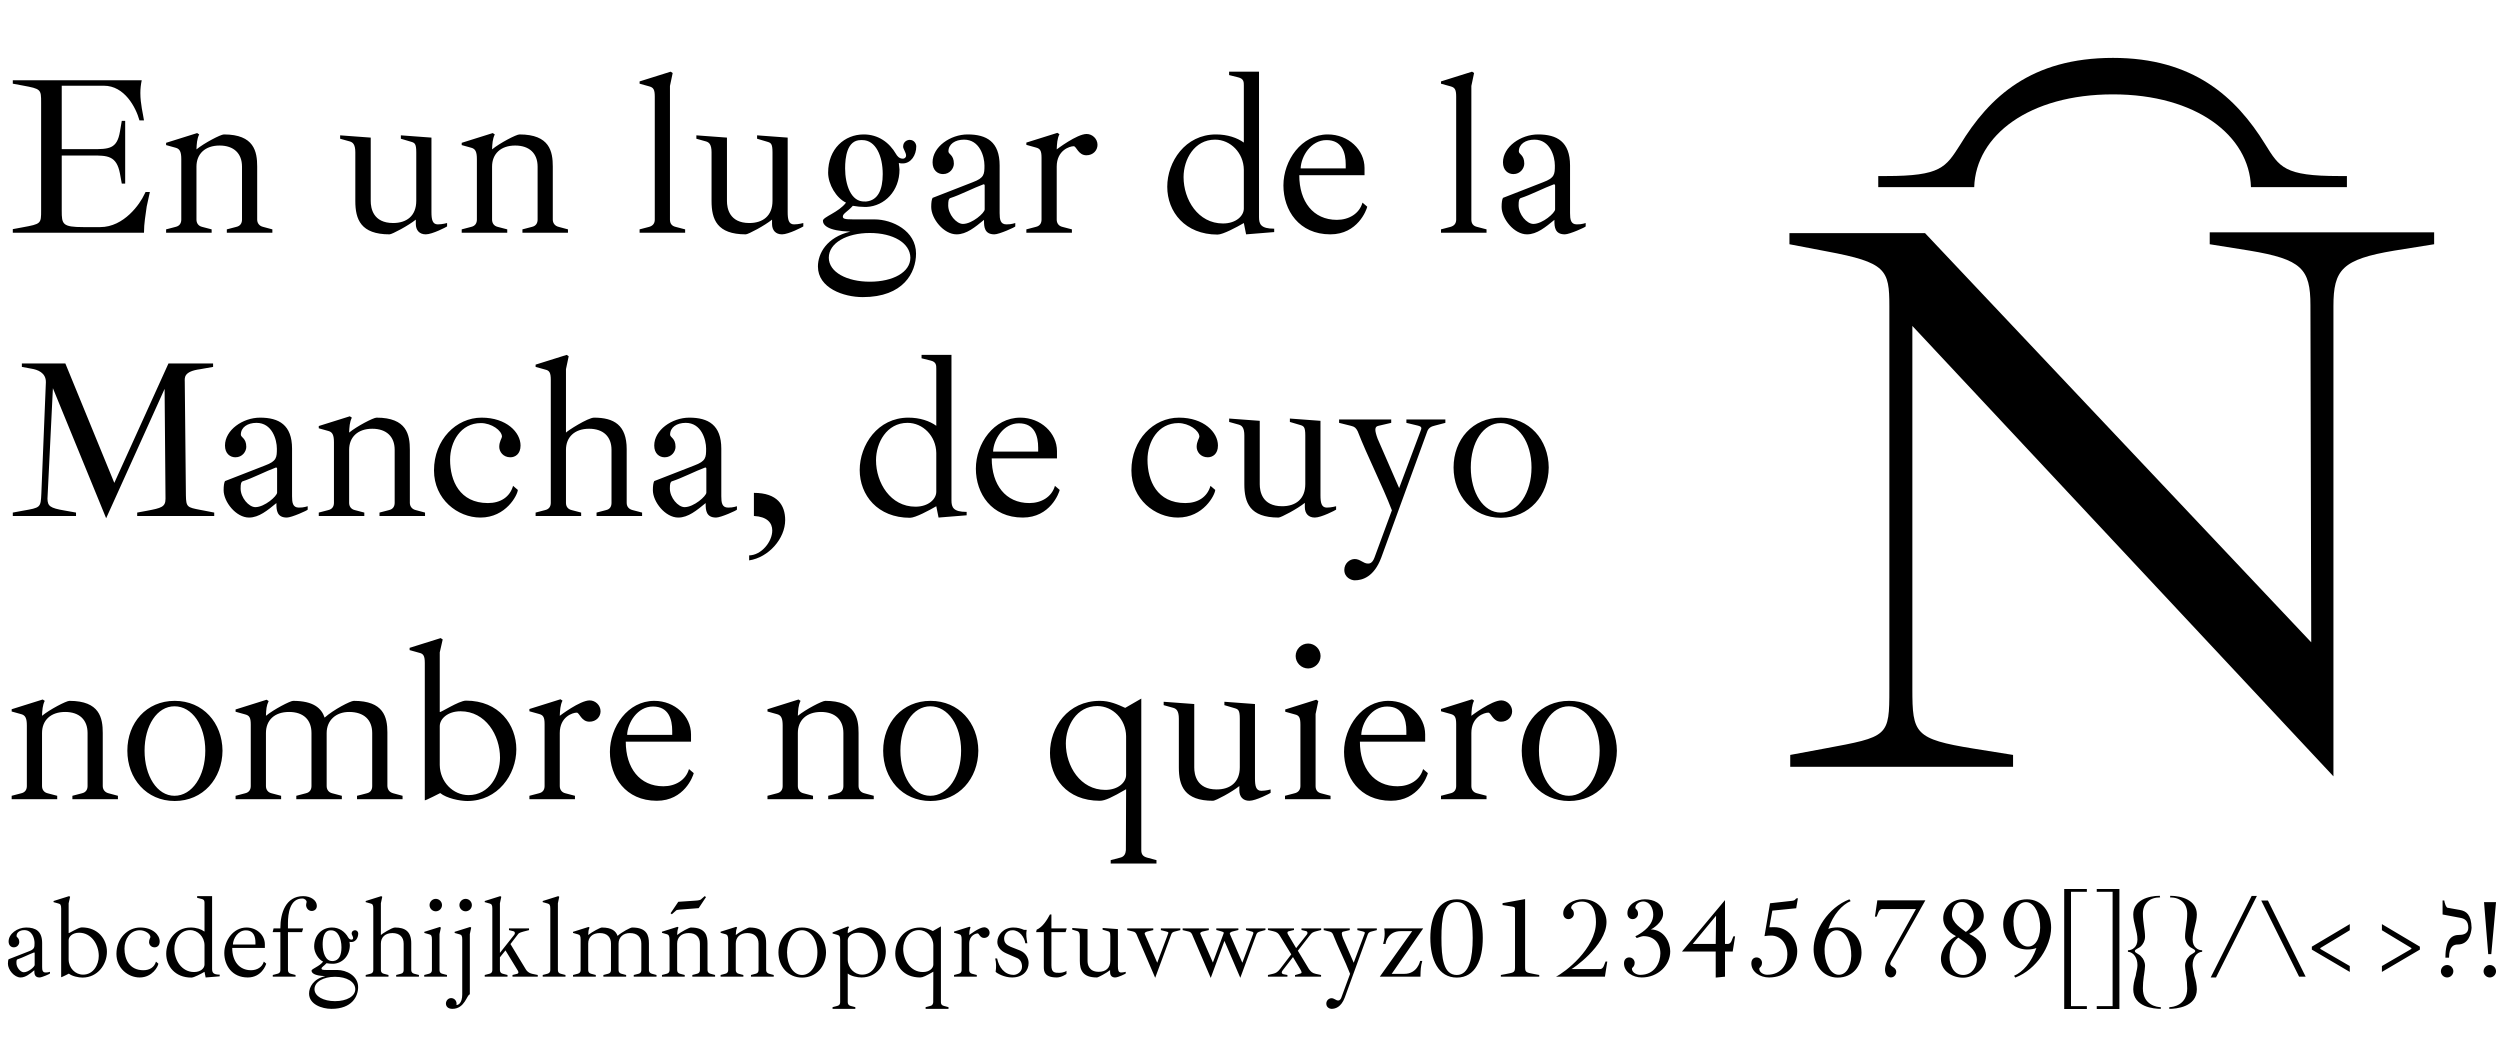 <?xml version="1.0" encoding="UTF-8" standalone="no"?>
<!-- Created with Inkscape (http://www.inkscape.org/) -->
<svg
   xmlns:dc="http://purl.org/dc/elements/1.1/"
   xmlns:cc="http://creativecommons.org/ns#"
   xmlns:rdf="http://www.w3.org/1999/02/22-rdf-syntax-ns#"
   xmlns:svg="http://www.w3.org/2000/svg"
   xmlns="http://www.w3.org/2000/svg"
   xmlns:sodipodi="http://sodipodi.sourceforge.net/DTD/sodipodi-0.dtd"
   xmlns:inkscape="http://www.inkscape.org/namespaces/inkscape"
   width="441.367"
   height="184.13"
   id="svg2427"
   sodipodi:version="0.32"
   inkscape:version="0.46"
   version="1.0"
   sodipodi:docname="Ibarra_Real_sample-2.svg"
   inkscape:output_extension="org.inkscape.output.svg.inkscape">
  <defs
     id="defs2429">
    <inkscape:perspective
       sodipodi:type="inkscape:persp3d"
       inkscape:vp_x="0 : 526.18109 : 1"
       inkscape:vp_y="0 : 1000 : 0"
       inkscape:vp_z="744.09448 : 526.18109 : 1"
       inkscape:persp3d-origin="372.04724 : 350.78739 : 1"
       id="perspective2435" />
  </defs>
  <sodipodi:namedview
     id="base"
     pagecolor="#ffffff"
     bordercolor="#666666"
     borderopacity="1.0"
     inkscape:pageopacity="0.0"
     inkscape:pageshadow="2"
     inkscape:zoom="0.7"
     inkscape:cx="262.44527"
     inkscape:cy="159.8168"
     inkscape:document-units="px"
     inkscape:current-layer="layer1"
     showgrid="false"
     inkscape:window-width="645"
     inkscape:window-height="720"
     inkscape:window-x="0"
     inkscape:window-y="25" />
  <g
     inkscape:label="Capa 1"
     inkscape:groupmode="layer"
     id="layer1"
     transform="translate(-210.689,-171.268)">
    <path
       style="font-size:40px;font-style:normal;font-weight:normal;fill:#000000;fill-opacity:1;stroke:none;stroke-width:1px;stroke-linecap:butt;stroke-linejoin:miter;stroke-opacity:1;font-family:Bitstream Vera Sans"
       d="M 236.109,212.362 C 236.109,210.642 236.389,209.282 236.589,207.722 L 237.149,205.162 L 236.389,205.162 L 236.189,205.562 C 235.429,207.242 232.589,211.362 228.389,211.362 L 225.389,211.362 C 221.709,211.362 221.589,210.842 221.589,208.482 L 221.589,198.722 L 226.949,198.722 C 229.629,198.722 231.269,198.722 231.869,201.922 L 232.189,203.682 L 232.789,203.682 L 232.789,192.602 L 232.189,192.602 L 231.869,194.482 C 231.349,197.602 229.909,197.602 226.869,197.602 L 221.589,197.602 L 221.589,186.402 L 229.029,186.402 C 232.669,186.402 234.669,190.202 235.309,192.522 L 236.109,192.522 C 235.949,191.402 235.469,189.642 235.469,187.682 C 235.469,186.962 235.549,186.202 235.709,185.442 L 212.949,185.442 L 212.949,186.042 L 214.669,186.362 C 217.949,186.962 217.949,187.042 217.949,189.402 L 217.949,208.402 C 217.949,210.762 217.949,210.802 214.669,211.402 L 212.949,211.722 L 212.949,212.362 L 236.109,212.362 M 245.374,197.642 C 245.414,196.682 245.454,195.802 245.854,195.002 L 245.494,194.762 L 240.014,196.482 L 240.014,196.882 L 241.734,197.362 C 242.454,197.562 242.694,198.122 242.694,199.362 L 242.694,210.042 C 242.694,210.642 242.414,211.162 241.694,211.322 C 241.454,211.402 240.014,211.762 240.014,211.762 L 240.014,212.362 L 248.054,212.362 L 248.054,211.762 L 246.374,211.322 C 245.694,211.162 245.374,210.642 245.374,210.042 L 245.374,200.682 C 245.374,198.442 246.894,196.962 249.454,196.962 C 251.974,196.962 253.414,198.362 253.414,200.682 L 253.414,210.042 C 253.414,210.642 253.134,211.162 252.414,211.322 C 252.174,211.402 250.734,211.762 250.734,211.762 L 250.734,212.362 L 258.774,212.362 L 258.774,211.762 L 257.134,211.322 C 256.454,211.162 256.094,210.642 256.094,210.042 L 256.094,200.682 C 256.094,198.042 255.574,195.002 250.214,195.002 C 249.654,195.002 246.734,196.522 245.374,197.642 M 284.18,206.722 C 284.18,209.402 282.46,210.642 280.1,210.642 C 276.54,210.642 276.14,208.002 276.14,206.762 L 276.14,195.562 L 270.74,195.162 L 270.74,195.762 L 272.46,196.242 C 272.98,196.402 273.42,196.762 273.42,198.162 L 273.42,206.762 C 273.42,210.002 274.38,212.642 279.46,212.642 C 279.9,212.642 282.82,211.082 284.1,210.042 L 284.1,210.802 C 284.1,211.922 284.74,212.642 285.86,212.642 C 287.02,212.642 289.54,211.322 289.62,211.242 L 289.62,210.642 C 289.62,210.642 288.78,210.882 287.98,210.882 C 287.02,210.882 286.86,210.002 286.86,208.682 L 286.86,195.562 L 281.46,195.162 L 281.46,195.762 L 283.22,196.282 C 283.9,196.482 284.18,196.602 284.18,198.162 L 284.18,206.722 M 297.562,197.642 C 297.602,196.682 297.642,195.802 298.042,195.002 L 297.682,194.762 L 292.202,196.482 L 292.202,196.882 L 293.922,197.362 C 294.642,197.562 294.882,198.122 294.882,199.362 L 294.882,210.042 C 294.882,210.642 294.602,211.162 293.882,211.322 C 293.642,211.402 292.202,211.762 292.202,211.762 L 292.202,212.362 L 300.242,212.362 L 300.242,211.762 L 298.562,211.322 C 297.882,211.162 297.562,210.642 297.562,210.042 L 297.562,200.682 C 297.562,198.442 299.082,196.962 301.642,196.962 C 304.162,196.962 305.602,198.362 305.602,200.682 L 305.602,210.042 C 305.602,210.642 305.322,211.162 304.602,211.322 C 304.362,211.402 302.922,211.762 302.922,211.762 L 302.922,212.362 L 310.962,212.362 L 310.962,211.762 L 309.322,211.322 C 308.642,211.162 308.282,210.642 308.282,210.042 L 308.282,200.682 C 308.282,198.042 307.762,195.002 302.402,195.002 C 301.842,195.002 298.922,196.522 297.562,197.642 M 328.968,186.442 L 329.448,184.162 L 329.088,183.922 L 323.608,185.642 L 323.608,186.042 L 325.328,186.522 C 326.048,186.722 326.288,187.082 326.288,188.322 L 326.288,210.042 C 326.288,210.642 326.008,211.122 325.288,211.322 L 323.608,211.762 L 323.608,212.362 L 331.648,212.362 L 331.648,211.762 L 329.968,211.322 C 329.288,211.162 328.968,210.722 328.968,210.042 L 328.968,186.442 M 347.071,206.722 C 347.071,209.402 345.351,210.642 342.991,210.642 C 339.431,210.642 339.031,208.002 339.031,206.762 L 339.031,195.562 L 333.631,195.162 L 333.631,195.762 L 335.351,196.242 C 335.871,196.402 336.311,196.762 336.311,198.162 L 336.311,206.762 C 336.311,210.002 337.271,212.642 342.351,212.642 C 342.791,212.642 345.711,211.082 346.991,210.042 L 346.991,210.802 C 346.991,211.922 347.631,212.642 348.751,212.642 C 349.911,212.642 352.431,211.322 352.511,211.242 L 352.511,210.642 C 352.511,210.642 351.671,210.882 350.871,210.882 C 349.911,210.882 349.751,210.002 349.751,208.682 L 349.751,195.562 L 344.351,195.162 L 344.351,195.762 L 346.111,196.282 C 346.791,196.482 347.071,196.602 347.071,198.162 L 347.071,206.722 M 369.492,201.202 L 369.372,200.042 C 369.612,200.122 369.852,200.122 370.052,200.122 C 371.532,200.122 372.452,198.642 372.452,197.122 C 372.452,196.602 372.052,195.962 371.292,195.962 C 370.892,195.962 370.132,196.242 370.132,197.162 C 370.132,197.562 370.652,198.202 370.652,198.722 C 370.652,199.122 370.332,199.282 370.092,199.282 C 369.412,199.282 369.052,198.762 368.892,198.482 C 367.692,196.402 365.732,195.002 363.172,195.002 C 359.812,195.002 356.892,197.522 356.892,201.762 C 356.892,203.802 358.332,206.242 360.052,207.042 C 358.772,208.762 355.972,209.562 355.972,210.242 C 355.972,210.962 356.772,212.042 360.812,212.162 C 356.612,213.162 355.092,216.042 355.092,218.322 C 355.092,222.122 359.612,223.722 363.012,223.722 C 370.212,223.722 372.412,219.362 372.412,216.042 C 372.412,212.002 368.212,210.002 365.092,210.002 L 361.332,210.002 C 359.652,210.002 359.492,209.842 359.492,209.482 C 359.492,208.962 360.372,208.602 361.252,207.602 C 361.932,207.722 362.692,207.802 363.332,207.802 L 363.692,207.802 C 366.852,207.642 369.492,205.002 369.492,201.202 M 363.372,206.842 C 360.892,206.962 359.892,203.802 359.892,201.002 C 359.892,199.082 360.212,196.002 362.652,196.002 L 362.932,196.002 C 365.292,196.002 366.532,198.802 366.532,202.002 C 366.532,204.762 365.692,206.642 363.612,206.842 L 363.372,206.842 M 371.412,216.762 C 371.412,219.322 368.372,221.002 364.252,221.002 C 360.212,221.002 357.012,219.322 357.012,216.762 C 357.012,214.162 360.172,212.402 364.252,212.402 C 368.372,212.402 371.372,214.162 371.412,216.762 M 384.532,208.242 C 384.532,208.842 382.332,210.802 380.692,210.802 C 379.532,210.802 378.092,209.122 378.092,207.522 C 378.092,206.682 378.172,206.362 378.452,206.242 C 380.212,205.682 382.572,204.442 384.332,203.802 C 384.452,203.802 384.532,203.882 384.532,204.002 L 384.532,208.242 M 386.252,212.642 C 387.092,212.642 389.932,211.362 389.932,211.242 L 389.932,210.642 C 389.812,210.682 389.652,210.722 389.492,210.762 C 389.212,210.842 388.812,210.882 388.372,210.882 C 387.292,210.882 387.172,210.002 387.172,208.882 L 387.172,200.482 C 387.172,196.282 384.852,195.002 381.532,195.002 C 378.452,195.002 375.332,197.202 375.332,199.922 C 375.332,201.362 376.252,202.002 377.172,202.002 C 378.412,202.002 379.092,200.962 379.092,200.162 C 379.092,198.602 378.132,198.522 378.132,198.002 C 378.132,196.722 379.292,195.922 380.892,195.922 C 383.652,195.922 384.492,198.882 384.492,200.482 C 384.492,202.042 384.452,202.682 382.412,203.442 L 375.332,206.202 C 375.172,206.482 375.092,207.042 375.092,207.802 C 375.092,209.882 377.292,212.642 379.572,212.642 C 381.332,212.642 382.852,211.362 384.412,210.082 L 384.412,210.242 C 384.412,211.322 384.492,212.642 386.252,212.642 M 397.369,194.722 L 391.889,196.442 L 391.889,196.842 L 393.609,197.322 C 394.329,197.522 394.569,197.882 394.569,199.122 L 394.569,210.042 C 394.569,210.642 394.289,211.162 393.569,211.322 C 393.329,211.402 391.889,211.762 391.889,211.762 L 391.889,212.362 L 399.929,212.362 L 399.929,211.762 L 398.249,211.322 C 397.569,211.162 397.249,210.642 397.249,210.042 L 397.249,200.682 C 397.249,197.802 399.529,197.082 400.249,197.082 C 400.729,197.082 401.049,198.682 402.489,198.682 C 403.689,198.682 404.449,197.802 404.449,196.842 C 404.449,195.762 403.529,194.922 402.529,194.922 C 400.809,194.922 397.249,197.642 397.249,197.642 C 397.289,196.682 397.329,195.762 397.729,194.962 L 397.369,194.722 M 432.964,183.922 L 427.684,183.922 L 427.684,184.522 L 429.284,184.922 C 430.284,185.162 430.284,185.762 430.284,186.362 L 430.284,196.442 C 429.124,195.602 427.404,195.002 425.364,195.002 C 419.924,195.002 416.764,199.842 416.764,204.242 C 416.764,208.682 419.924,212.682 425.644,212.682 C 426.604,212.682 429.044,211.362 430.284,210.642 L 430.684,212.642 L 435.644,212.242 L 435.644,211.642 C 433.284,211.642 432.964,210.842 432.964,209.602 L 432.964,183.922 M 430.284,208.082 C 430.284,209.362 428.924,210.722 426.604,210.722 C 422.204,210.722 419.644,206.522 419.644,202.522 C 419.644,199.442 421.524,195.922 425.204,195.922 C 427.924,195.922 430.244,198.242 430.284,201.242 L 430.284,208.082 M 446.712,210.082 C 442.512,210.082 440.072,206.842 440.072,202.202 L 451.592,202.202 L 451.592,200.922 C 451.592,197.722 448.752,195.002 445.112,195.002 C 440.432,195.002 437.272,199.602 437.272,204.002 C 437.272,208.402 440.032,212.642 445.552,212.642 C 450.392,212.642 451.952,208.322 452.072,207.762 L 451.232,207.042 C 450.672,209.002 448.832,210.082 446.712,210.082 M 440.312,201.002 C 440.392,198.882 442.112,196.002 444.872,196.002 C 447.672,196.002 448.272,198.282 448.272,200.322 L 448.272,201.002 L 440.312,201.002 M 470.452,186.442 L 470.932,184.162 L 470.572,183.922 L 465.092,185.642 L 465.092,186.042 L 466.812,186.522 C 467.532,186.722 467.772,187.082 467.772,188.322 L 467.772,210.042 C 467.772,210.642 467.492,211.122 466.772,211.322 L 465.092,211.762 L 465.092,212.362 L 473.132,212.362 L 473.132,211.762 L 471.452,211.322 C 470.772,211.162 470.452,210.722 470.452,210.042 L 470.452,186.442 M 485.235,208.242 C 485.235,208.842 483.035,210.802 481.395,210.802 C 480.235,210.802 478.795,209.122 478.795,207.522 C 478.795,206.682 478.875,206.362 479.155,206.242 C 480.915,205.682 483.275,204.442 485.035,203.802 C 485.155,203.802 485.235,203.882 485.235,204.002 L 485.235,208.242 M 486.955,212.642 C 487.795,212.642 490.635,211.362 490.635,211.242 L 490.635,210.642 C 490.515,210.682 490.355,210.722 490.195,210.762 C 489.915,210.842 489.515,210.882 489.075,210.882 C 487.995,210.882 487.875,210.002 487.875,208.882 L 487.875,200.482 C 487.875,196.282 485.555,195.002 482.235,195.002 C 479.155,195.002 476.035,197.202 476.035,199.922 C 476.035,201.362 476.955,202.002 477.875,202.002 C 479.115,202.002 479.795,200.962 479.795,200.162 C 479.795,198.602 478.835,198.522 478.835,198.002 C 478.835,196.722 479.995,195.922 481.595,195.922 C 484.355,195.922 485.195,198.882 485.195,200.482 C 485.195,202.042 485.155,202.682 483.115,203.442 L 476.035,206.202 C 475.875,206.482 475.795,207.042 475.795,207.802 C 475.795,209.882 477.995,212.642 480.275,212.642 C 482.035,212.642 483.555,211.362 485.115,210.082 L 485.115,210.242 C 485.115,211.322 485.195,212.642 486.955,212.642 M 239.909,259.322 C 239.909,260.762 239.189,260.962 236.629,261.442 L 234.909,261.762 L 234.909,262.362 L 248.509,262.362 L 248.509,261.762 L 246.669,261.402 C 246.429,261.362 246.229,261.322 246.029,261.282 C 243.749,260.842 243.549,260.802 243.509,258.722 L 243.309,238.682 C 243.309,238.002 243.029,236.842 246.069,236.442 L 248.309,236.042 L 248.309,235.442 L 240.429,235.442 L 230.869,256.522 L 222.229,235.442 L 214.549,235.442 L 214.549,236.042 L 216.269,236.362 C 217.269,236.522 218.829,237.042 218.789,238.762 L 217.989,258.402 C 217.869,260.922 217.869,260.882 214.669,261.442 L 212.949,261.762 L 212.949,262.362 L 224.109,262.362 L 224.109,261.762 L 222.109,261.402 C 219.469,260.962 219.109,260.602 219.069,259.322 L 220.029,239.802 L 229.429,262.762 L 239.749,239.922 L 239.909,259.322 M 259.61,258.242 C 259.61,258.842 257.41,260.802 255.77,260.802 C 254.61,260.802 253.17,259.122 253.17,257.522 C 253.17,256.682 253.25,256.362 253.53,256.242 C 255.29,255.682 257.65,254.442 259.41,253.802 C 259.53,253.802 259.61,253.882 259.61,254.002 L 259.61,258.242 M 261.33,262.642 C 262.17,262.642 265.01,261.362 265.01,261.242 L 265.01,260.642 C 264.89,260.682 264.73,260.722 264.57,260.762 C 264.29,260.842 263.89,260.882 263.45,260.882 C 262.37,260.882 262.25,260.002 262.25,258.882 L 262.25,250.482 C 262.25,246.282 259.93,245.002 256.61,245.002 C 253.53,245.002 250.41,247.202 250.41,249.922 C 250.41,251.362 251.33,252.002 252.25,252.002 C 253.49,252.002 254.17,250.962 254.17,250.162 C 254.17,248.602 253.21,248.522 253.21,248.002 C 253.21,246.722 254.37,245.922 255.97,245.922 C 258.73,245.922 259.57,248.882 259.57,250.482 C 259.57,252.042 259.53,252.682 257.49,253.442 L 250.41,256.202 C 250.25,256.482 250.17,257.042 250.17,257.802 C 250.17,259.882 252.37,262.642 254.65,262.642 C 256.41,262.642 257.93,261.362 259.49,260.082 L 259.49,260.242 C 259.49,261.322 259.57,262.642 261.33,262.642 M 272.327,247.642 C 272.367,246.682 272.407,245.802 272.807,245.002 L 272.447,244.762 L 266.967,246.482 L 266.967,246.882 L 268.687,247.362 C 269.407,247.562 269.647,248.122 269.647,249.362 L 269.647,260.042 C 269.647,260.642 269.367,261.162 268.647,261.322 C 268.407,261.402 266.967,261.762 266.967,261.762 L 266.967,262.362 L 275.007,262.362 L 275.007,261.762 L 273.327,261.322 C 272.647,261.162 272.327,260.642 272.327,260.042 L 272.327,250.682 C 272.327,248.442 273.847,246.962 276.407,246.962 C 278.927,246.962 280.367,248.362 280.367,250.682 L 280.367,260.042 C 280.367,260.642 280.087,261.162 279.367,261.322 C 279.127,261.402 277.687,261.762 277.687,261.762 L 277.687,262.362 L 285.727,262.362 L 285.727,261.762 L 284.087,261.322 C 283.407,261.162 283.047,260.642 283.047,260.042 L 283.047,250.682 C 283.047,248.042 282.527,245.002 277.167,245.002 C 276.607,245.002 273.687,246.522 272.327,247.642 M 298.83,250.162 C 298.83,251.002 299.51,252.002 300.79,252.002 C 301.63,252.002 302.59,251.442 302.59,249.922 C 302.59,247.602 300.11,245.002 295.71,245.002 C 291.23,245.002 287.31,248.882 287.31,254.322 C 287.31,259.402 291.47,262.642 295.51,262.642 C 300.03,262.642 302.07,258.642 302.11,257.762 L 301.27,257.042 C 300.71,259.002 299.07,260.082 296.83,260.082 C 291.83,260.082 290.15,256.122 290.15,252.442 C 290.15,249.242 292.03,245.962 295.59,245.962 C 297.47,245.962 299.31,247.282 299.31,248.362 C 299.31,248.602 298.83,249.202 298.83,250.162 M 321.329,250.562 C 321.329,246.282 319.049,245.002 315.569,245.002 C 314.489,245.002 310.809,247.362 310.609,247.642 L 310.609,236.442 L 311.089,234.162 L 310.729,233.922 L 305.249,235.642 L 305.249,236.042 L 306.969,236.522 C 307.689,236.682 307.929,237.082 307.929,238.322 L 307.929,260.042 C 307.929,260.642 307.649,261.162 306.929,261.322 L 305.249,261.762 L 305.249,262.362 L 313.289,262.362 L 313.289,261.762 L 311.609,261.322 C 310.969,261.162 310.609,260.722 310.609,260.042 L 310.609,250.682 C 310.609,248.442 312.129,246.962 314.689,246.962 C 317.209,246.962 318.649,248.362 318.649,250.682 L 318.649,260.042 C 318.649,260.642 318.409,261.162 317.689,261.322 L 316.009,261.762 L 316.009,262.362 L 324.049,262.362 L 324.049,261.762 L 322.369,261.322 C 321.729,261.162 321.329,260.722 321.329,260.042 L 321.329,250.562 M 335.392,258.242 C 335.392,258.842 333.192,260.802 331.552,260.802 C 330.392,260.802 328.952,259.122 328.952,257.522 C 328.952,256.682 329.032,256.362 329.312,256.242 C 331.072,255.682 333.432,254.442 335.192,253.802 C 335.312,253.802 335.392,253.882 335.392,254.002 L 335.392,258.242 M 337.112,262.642 C 337.952,262.642 340.792,261.362 340.792,261.242 L 340.792,260.642 C 340.672,260.682 340.512,260.722 340.352,260.762 C 340.072,260.842 339.672,260.882 339.232,260.882 C 338.152,260.882 338.032,260.002 338.032,258.882 L 338.032,250.482 C 338.032,246.282 335.712,245.002 332.392,245.002 C 329.312,245.002 326.192,247.202 326.192,249.922 C 326.192,251.362 327.112,252.002 328.032,252.002 C 329.272,252.002 329.952,250.962 329.952,250.162 C 329.952,248.602 328.992,248.522 328.992,248.002 C 328.992,246.722 330.152,245.922 331.752,245.922 C 334.512,245.922 335.352,248.882 335.352,250.482 C 335.352,252.042 335.312,252.682 333.272,253.442 L 326.192,256.202 C 326.032,256.482 325.952,257.042 325.952,257.802 C 325.952,259.882 328.152,262.642 330.432,262.642 C 332.192,262.642 333.712,261.362 335.272,260.082 L 335.272,260.242 C 335.272,261.322 335.352,262.642 337.112,262.642 M 343.789,262.362 C 346.109,262.482 347.029,263.562 347.029,264.922 C 347.029,266.922 345.109,269.282 342.949,269.322 L 342.949,270.202 C 346.389,269.682 349.309,266.362 349.309,263.082 C 349.309,260.482 347.949,258.282 343.789,258.282 L 343.789,262.362 M 378.667,233.922 L 373.387,233.922 L 373.387,234.522 L 374.987,234.922 C 375.987,235.162 375.987,235.762 375.987,236.362 L 375.987,246.442 C 374.827,245.602 373.107,245.002 371.067,245.002 C 365.627,245.002 362.467,249.842 362.467,254.242 C 362.467,258.682 365.627,262.682 371.347,262.682 C 372.307,262.682 374.747,261.362 375.987,260.642 L 376.387,262.642 L 381.347,262.242 L 381.347,261.642 C 378.987,261.642 378.667,260.842 378.667,259.602 L 378.667,233.922 M 375.987,258.082 C 375.987,259.362 374.627,260.722 372.307,260.722 C 367.907,260.722 365.347,256.522 365.347,252.522 C 365.347,249.442 367.227,245.922 370.907,245.922 C 373.627,245.922 375.947,248.242 375.987,251.242 L 375.987,258.082 M 392.415,260.082 C 388.215,260.082 385.775,256.842 385.775,252.202 L 397.295,252.202 L 397.295,250.922 C 397.295,247.722 394.455,245.002 390.815,245.002 C 386.135,245.002 382.975,249.602 382.975,254.002 C 382.975,258.402 385.735,262.642 391.255,262.642 C 396.095,262.642 397.655,258.322 397.775,257.762 L 396.935,257.042 C 396.375,259.002 394.535,260.082 392.415,260.082 M 386.015,251.002 C 386.095,248.882 387.815,246.002 390.575,246.002 C 393.375,246.002 393.975,248.282 393.975,250.322 L 393.975,251.002 L 386.015,251.002 M 421.955,250.162 C 421.955,251.002 422.635,252.002 423.915,252.002 C 424.755,252.002 425.715,251.442 425.715,249.922 C 425.715,247.602 423.235,245.002 418.835,245.002 C 414.355,245.002 410.435,248.882 410.435,254.322 C 410.435,259.402 414.595,262.642 418.635,262.642 C 423.155,262.642 425.195,258.642 425.235,257.762 L 424.395,257.042 C 423.835,259.002 422.195,260.082 419.955,260.082 C 414.955,260.082 413.275,256.122 413.275,252.442 C 413.275,249.242 415.155,245.962 418.715,245.962 C 420.595,245.962 422.435,247.282 422.435,248.362 C 422.435,248.602 421.955,249.202 421.955,250.162 M 441.134,256.722 C 441.134,259.402 439.414,260.642 437.054,260.642 C 433.494,260.642 433.094,258.002 433.094,256.762 L 433.094,245.562 L 427.694,245.162 L 427.694,245.762 L 429.414,246.242 C 429.934,246.402 430.374,246.762 430.374,248.162 L 430.374,256.762 C 430.374,260.002 431.334,262.642 436.414,262.642 C 436.854,262.642 439.774,261.082 441.054,260.042 L 441.054,260.802 C 441.054,261.922 441.694,262.642 442.814,262.642 C 443.974,262.642 446.494,261.322 446.574,261.242 L 446.574,260.642 C 446.574,260.642 445.734,260.882 444.934,260.882 C 443.974,260.882 443.814,260.002 443.814,258.682 L 443.814,245.562 L 438.414,245.162 L 438.414,245.762 L 440.174,246.282 C 440.854,246.482 441.134,246.602 441.134,248.162 L 441.134,256.722 M 453.903,248.722 C 453.623,247.962 453.503,247.442 453.503,247.122 C 453.503,246.682 453.703,246.522 454.063,246.442 L 456.303,245.922 L 456.303,245.322 L 447.103,245.322 L 447.103,245.922 L 449.183,246.442 C 449.863,246.602 450.063,246.802 450.383,247.402 C 452.143,251.922 454.663,256.802 456.423,261.362 L 453.343,269.722 C 452.943,270.802 452.383,270.762 452.183,270.762 C 451.383,270.762 450.823,269.962 449.863,269.962 C 448.983,269.962 448.023,270.722 448.023,271.882 C 448.023,273.242 449.263,273.722 449.863,273.722 C 451.223,273.722 453.263,273.122 454.543,269.722 L 462.663,247.442 C 462.903,246.802 463.343,246.562 464.023,246.402 L 465.863,245.922 L 465.863,245.322 L 458.983,245.322 L 458.983,245.922 L 460.983,246.402 C 461.463,246.522 461.623,246.642 461.623,246.882 C 461.623,246.962 461.583,247.082 461.543,247.202 L 457.703,257.442 L 453.903,248.722 M 481.072,253.802 C 481.072,258.282 478.752,261.762 475.632,261.762 C 472.552,261.762 470.352,258.242 470.352,253.802 C 470.352,249.362 472.552,245.962 475.632,245.962 C 478.752,245.962 481.072,249.322 481.072,253.802 M 484.112,253.802 C 484.072,248.882 480.672,245.002 475.672,245.002 C 470.672,245.002 467.312,248.882 467.312,253.802 C 467.312,258.722 470.672,262.682 475.672,262.682 C 480.672,262.682 484.072,258.722 484.112,253.802 M 218.109,297.642 C 218.149,296.682 218.189,295.802 218.589,295.002 L 218.229,294.762 L 212.749,296.482 L 212.749,296.882 L 214.469,297.362 C 215.189,297.562 215.429,298.122 215.429,299.362 L 215.429,310.042 C 215.429,310.642 215.149,311.162 214.429,311.322 C 214.189,311.402 212.749,311.762 212.749,311.762 L 212.749,312.362 L 220.789,312.362 L 220.789,311.762 L 219.109,311.322 C 218.429,311.162 218.109,310.642 218.109,310.042 L 218.109,300.682 C 218.109,298.442 219.629,296.962 222.189,296.962 C 224.709,296.962 226.149,298.362 226.149,300.682 L 226.149,310.042 C 226.149,310.642 225.869,311.162 225.149,311.322 C 224.909,311.402 223.469,311.762 223.469,311.762 L 223.469,312.362 L 231.509,312.362 L 231.509,311.762 L 229.869,311.322 C 229.189,311.162 228.829,310.642 228.829,310.042 L 228.829,300.682 C 228.829,298.042 228.309,295.002 222.949,295.002 C 222.389,295.002 219.469,296.522 218.109,297.642 M 246.932,303.802 C 246.932,308.282 244.612,311.762 241.492,311.762 C 238.412,311.762 236.212,308.242 236.212,303.802 C 236.212,299.362 238.412,295.962 241.492,295.962 C 244.612,295.962 246.932,299.322 246.932,303.802 M 249.972,303.802 C 249.932,298.882 246.532,295.002 241.532,295.002 C 236.532,295.002 233.172,298.882 233.172,303.802 C 233.172,308.722 236.532,312.682 241.532,312.682 C 246.532,312.682 249.932,308.722 249.972,303.802 M 257.64,297.642 C 257.68,296.522 257.72,295.842 258.12,295.042 L 257.76,294.802 L 252.28,296.522 L 252.28,296.922 L 254,297.402 C 254.72,297.602 254.96,297.962 254.96,299.202 C 254.96,299.202 254.96,298.922 254.96,310.042 C 254.96,310.642 254.68,311.162 253.96,311.322 C 253.72,311.402 252.28,311.762 252.28,311.762 L 252.28,312.362 L 260.32,312.362 L 260.32,311.762 L 258.64,311.322 C 257.96,311.162 257.64,310.642 257.64,310.042 L 257.64,300.682 C 257.64,298.442 259.12,296.962 261.72,296.962 C 264.28,296.962 265.68,298.362 265.68,300.682 L 265.68,310.042 C 265.68,310.642 265.4,311.162 264.68,311.322 C 264.44,311.402 263,311.762 263,311.762 L 263,312.362 L 271.04,312.362 L 271.04,311.762 L 269.36,311.322 C 268.68,311.162 268.36,310.642 268.36,310.042 L 268.36,300.682 C 268.36,298.442 270,296.962 272.32,296.962 C 274.96,296.962 276.4,298.362 276.4,300.682 L 276.4,310.042 C 276.4,310.642 276.16,311.162 275.44,311.322 C 275.2,311.402 273.72,311.762 273.72,311.762 L 273.72,312.362 L 281.76,312.362 L 281.76,311.762 L 280.12,311.322 C 279.4,311.122 279.12,310.642 279.08,310.042 L 279.08,300.562 C 279.08,297.842 278.4,295.002 273.16,295.002 C 272.56,295.002 269.56,296.562 268,297.962 C 267.44,296.282 266,295.002 262.44,295.002 C 261.92,295.002 259,296.522 257.64,297.642 M 285.686,312.562 C 285.846,312.602 288.406,311.282 288.406,311.282 C 289.526,312.202 291.846,312.682 293.206,312.682 C 298.566,312.682 301.846,308.042 301.846,303.562 C 301.846,299.202 298.766,294.962 292.966,294.962 C 291.686,294.962 288.326,297.202 288.326,296.962 L 288.326,286.442 L 288.846,284.162 L 288.486,283.922 L 283.006,285.642 L 283.006,286.042 L 284.726,286.522 C 285.446,286.682 285.686,287.082 285.686,288.322 L 285.686,312.562 M 288.326,299.482 C 288.326,298.202 289.686,296.842 292.006,296.842 C 296.406,296.842 298.966,301.042 298.966,305.042 C 298.966,308.122 297.086,311.642 293.406,311.642 C 290.686,311.642 288.366,309.322 288.326,306.322 L 288.326,299.482 M 309.635,294.722 L 304.155,296.442 L 304.155,296.842 L 305.875,297.322 C 306.595,297.522 306.835,297.882 306.835,299.122 L 306.835,310.042 C 306.835,310.642 306.555,311.162 305.835,311.322 C 305.595,311.402 304.155,311.762 304.155,311.762 L 304.155,312.362 L 312.195,312.362 L 312.195,311.762 L 310.515,311.322 C 309.835,311.162 309.515,310.642 309.515,310.042 L 309.515,300.682 C 309.515,297.802 311.795,297.082 312.515,297.082 C 312.995,297.082 313.315,298.682 314.755,298.682 C 315.955,298.682 316.715,297.802 316.715,296.842 C 316.715,295.762 315.795,294.922 314.795,294.922 C 313.075,294.922 309.515,297.642 309.515,297.642 C 309.555,296.682 309.595,295.762 309.995,294.962 L 309.635,294.722 M 327.806,310.082 C 323.606,310.082 321.166,306.842 321.166,302.202 L 332.686,302.202 L 332.686,300.922 C 332.686,297.722 329.846,295.002 326.206,295.002 C 321.526,295.002 318.366,299.602 318.366,304.002 C 318.366,308.402 321.126,312.642 326.646,312.642 C 331.486,312.642 333.046,308.322 333.166,307.762 L 332.326,307.042 C 331.766,309.002 329.926,310.082 327.806,310.082 M 321.406,301.002 C 321.486,298.882 323.206,296.002 325.966,296.002 C 328.766,296.002 329.366,298.282 329.366,300.322 L 329.366,301.002 L 321.406,301.002 M 351.546,297.642 C 351.586,296.682 351.626,295.802 352.026,295.002 L 351.666,294.762 L 346.186,296.482 L 346.186,296.882 L 347.906,297.362 C 348.626,297.562 348.866,298.122 348.866,299.362 L 348.866,310.042 C 348.866,310.642 348.586,311.162 347.866,311.322 C 347.626,311.402 346.186,311.762 346.186,311.762 L 346.186,312.362 L 354.226,312.362 L 354.226,311.762 L 352.546,311.322 C 351.866,311.162 351.546,310.642 351.546,310.042 L 351.546,300.682 C 351.546,298.442 353.066,296.962 355.626,296.962 C 358.146,296.962 359.586,298.362 359.586,300.682 L 359.586,310.042 C 359.586,310.642 359.306,311.162 358.586,311.322 C 358.346,311.402 356.906,311.762 356.906,311.762 L 356.906,312.362 L 364.946,312.362 L 364.946,311.762 L 363.306,311.322 C 362.626,311.162 362.266,310.642 362.266,310.042 L 362.266,300.682 C 362.266,298.042 361.746,295.002 356.386,295.002 C 355.826,295.002 352.906,296.522 351.546,297.642 M 380.369,303.802 C 380.369,308.282 378.049,311.762 374.929,311.762 C 371.849,311.762 369.649,308.242 369.649,303.802 C 369.649,299.362 371.849,295.962 374.929,295.962 C 378.049,295.962 380.369,299.322 380.369,303.802 M 383.409,303.802 C 383.369,298.882 379.969,295.002 374.969,295.002 C 369.969,295.002 366.609,298.882 366.609,303.802 C 366.609,308.722 369.969,312.682 374.969,312.682 C 379.969,312.682 383.369,308.722 383.409,303.802 M 412.18,294.602 L 409.34,296.242 C 407.94,295.602 406.58,295.002 404.86,295.002 C 399.18,295.002 396.06,299.682 396.06,304.202 C 396.06,308.482 398.94,312.642 404.86,312.642 C 405.78,312.642 407.02,312.042 409.5,310.602 L 409.46,321.362 C 409.42,321.962 409.18,322.522 408.46,322.682 C 408.22,322.762 406.78,323.122 406.78,323.122 L 406.78,323.722 L 414.86,323.722 L 414.86,323.122 L 413.22,322.682 C 412.5,322.482 412.18,322.122 412.18,321.362 L 412.18,294.602 M 409.5,308.082 C 409.5,309.362 408.14,310.722 405.82,310.722 C 401.42,310.722 398.86,306.522 398.86,302.522 C 398.86,299.442 400.74,295.922 404.42,295.922 C 407.14,295.922 409.46,298.242 409.5,301.242 L 409.5,308.082 M 429.571,306.722 C 429.571,309.402 427.851,310.642 425.491,310.642 C 421.931,310.642 421.531,308.002 421.531,306.762 L 421.531,295.562 L 416.131,295.162 L 416.131,295.762 L 417.851,296.242 C 418.371,296.402 418.811,296.762 418.811,298.162 L 418.811,306.762 C 418.811,310.002 419.771,312.642 424.851,312.642 C 425.291,312.642 428.211,311.082 429.491,310.042 L 429.491,310.802 C 429.491,311.922 430.131,312.642 431.251,312.642 C 432.411,312.642 434.931,311.322 435.011,311.242 L 435.011,310.642 C 435.011,310.642 434.171,310.882 433.371,310.882 C 432.411,310.882 432.251,310.002 432.251,308.682 L 432.251,295.562 L 426.851,295.162 L 426.851,295.762 L 428.611,296.282 C 429.291,296.482 429.571,296.602 429.571,298.162 L 429.571,306.722 M 439.432,287.082 C 439.432,288.282 440.432,289.282 441.632,289.282 C 442.832,289.282 443.832,288.282 443.832,287.082 C 443.832,285.882 442.832,284.882 441.632,284.882 C 440.432,284.882 439.432,285.882 439.432,287.082 M 440.272,310.042 C 440.272,310.642 439.952,311.162 439.232,311.322 L 437.552,311.762 L 437.552,312.362 L 445.592,312.362 L 445.592,311.762 L 443.912,311.322 C 443.272,311.162 442.952,310.722 442.952,310.042 L 442.952,297.322 L 443.432,295.042 L 443.072,294.802 L 437.592,296.522 L 437.592,296.922 L 439.312,297.402 C 440.032,297.562 440.272,297.962 440.272,299.202 L 440.272,310.042 M 457.415,310.082 C 453.215,310.082 450.775,306.842 450.775,302.202 L 462.295,302.202 L 462.295,300.922 C 462.295,297.722 459.455,295.002 455.815,295.002 C 451.135,295.002 447.975,299.602 447.975,304.002 C 447.975,308.402 450.735,312.642 456.255,312.642 C 461.095,312.642 462.655,308.322 462.775,307.762 L 461.935,307.042 C 461.375,309.002 459.535,310.082 457.415,310.082 M 451.015,301.002 C 451.095,298.882 452.815,296.002 455.575,296.002 C 458.375,296.002 458.975,298.282 458.975,300.322 L 458.975,301.002 L 451.015,301.002 M 470.572,294.722 L 465.092,296.442 L 465.092,296.842 L 466.812,297.322 C 467.532,297.522 467.772,297.882 467.772,299.122 L 467.772,310.042 C 467.772,310.642 467.492,311.162 466.772,311.322 C 466.532,311.402 465.092,311.762 465.092,311.762 L 465.092,312.362 L 473.132,312.362 L 473.132,311.762 L 471.452,311.322 C 470.772,311.162 470.452,310.642 470.452,310.042 L 470.452,300.682 C 470.452,297.802 472.732,297.082 473.452,297.082 C 473.932,297.082 474.252,298.682 475.692,298.682 C 476.892,298.682 477.652,297.802 477.652,296.842 C 477.652,295.762 476.732,294.922 475.732,294.922 C 474.012,294.922 470.452,297.642 470.452,297.642 C 470.492,296.682 470.532,295.762 470.932,294.962 L 470.572,294.722 M 493.104,303.802 C 493.104,308.282 490.784,311.762 487.664,311.762 C 484.584,311.762 482.384,308.242 482.384,303.802 C 482.384,299.362 484.584,295.962 487.664,295.962 C 490.784,295.962 493.104,299.322 493.104,303.802 M 496.144,303.802 C 496.104,298.882 492.704,295.002 487.704,295.002 C 482.704,295.002 479.344,298.882 479.344,303.802 C 479.344,308.722 482.704,312.682 487.704,312.682 C 492.704,312.682 496.104,308.722 496.144,303.802 M 216.809,341.638 C 216.809,341.938 215.709,342.918 214.889,342.918 C 214.309,342.918 213.589,342.078 213.589,341.278 C 213.589,340.858 213.629,340.698 213.769,340.638 C 214.649,340.358 215.829,339.738 216.709,339.418 C 216.769,339.418 216.809,339.458 216.809,339.518 L 216.809,341.638 M 217.669,343.838 C 218.089,343.838 219.509,343.198 219.509,343.138 L 219.509,342.838 C 219.449,342.858 219.369,342.878 219.289,342.898 C 219.149,342.938 218.949,342.958 218.729,342.958 C 218.189,342.958 218.129,342.518 218.129,341.958 L 218.129,337.758 C 218.129,335.658 216.969,335.018 215.309,335.018 C 213.769,335.018 212.209,336.118 212.209,337.478 C 212.209,338.198 212.669,338.518 213.129,338.518 C 213.749,338.518 214.089,337.998 214.089,337.598 C 214.089,336.818 213.609,336.778 213.609,336.518 C 213.609,335.878 214.189,335.478 214.989,335.478 C 216.369,335.478 216.789,336.958 216.789,337.758 C 216.789,338.538 216.769,338.858 215.749,339.238 L 212.209,340.618 C 212.129,340.758 212.089,341.038 212.089,341.418 C 212.089,342.458 213.189,343.838 214.329,343.838 C 215.209,343.838 215.969,343.198 216.749,342.558 L 216.749,342.638 C 216.749,343.178 216.789,343.838 217.669,343.838 M 221.487,343.798 C 221.567,343.818 222.847,343.158 222.847,343.158 C 223.407,343.618 224.567,343.858 225.247,343.858 C 227.927,343.858 229.567,341.538 229.567,339.298 C 229.567,337.118 228.027,334.998 225.127,334.998 C 224.487,334.998 222.807,336.118 222.807,335.998 L 222.807,330.738 L 223.067,329.598 L 222.887,329.478 L 220.147,330.338 L 220.147,330.538 L 221.007,330.778 C 221.367,330.858 221.487,331.058 221.487,331.678 L 221.487,343.798 M 222.807,337.258 C 222.807,336.618 223.487,335.938 224.647,335.938 C 226.847,335.938 228.127,338.038 228.127,340.038 C 228.127,341.578 227.187,343.338 225.347,343.338 C 223.987,343.338 222.827,342.178 222.807,340.678 L 222.807,337.258 M 237.005,337.598 C 237.005,338.018 237.345,338.518 237.985,338.518 C 238.405,338.518 238.885,338.238 238.885,337.478 C 238.885,336.318 237.645,335.018 235.445,335.018 C 233.205,335.018 231.245,336.958 231.245,339.678 C 231.245,342.218 233.325,343.838 235.345,343.838 C 237.605,343.838 238.625,341.838 238.645,341.398 L 238.225,341.038 C 237.945,342.018 237.125,342.558 236.005,342.558 C 233.505,342.558 232.665,340.578 232.665,338.738 C 232.665,337.138 233.605,335.498 235.385,335.498 C 236.325,335.498 237.245,336.158 237.245,336.698 C 237.245,336.818 237.005,337.118 237.005,337.598 M 248.134,329.478 L 245.494,329.478 L 245.494,329.778 L 246.294,329.978 C 246.794,330.098 246.794,330.398 246.794,330.698 L 246.794,335.738 C 246.214,335.318 245.354,335.018 244.334,335.018 C 241.614,335.018 240.034,337.438 240.034,339.638 C 240.034,341.858 241.614,343.858 244.474,343.858 C 244.954,343.858 246.174,343.198 246.794,342.838 L 246.994,343.838 L 249.474,343.638 L 249.474,343.338 C 248.294,343.338 248.134,342.938 248.134,342.318 L 248.134,329.478 M 246.794,341.558 C 246.794,342.198 246.114,342.878 244.954,342.878 C 242.754,342.878 241.474,340.778 241.474,338.778 C 241.474,337.238 242.414,335.478 244.254,335.478 C 245.614,335.478 246.774,336.638 246.794,338.138 L 246.794,341.558 M 255.008,342.558 C 252.908,342.558 251.688,340.938 251.688,338.618 L 257.448,338.618 L 257.448,337.978 C 257.448,336.378 256.028,335.018 254.208,335.018 C 251.868,335.018 250.288,337.318 250.288,339.518 C 250.288,341.718 251.668,343.838 254.428,343.838 C 256.848,343.838 257.628,341.678 257.688,341.398 L 257.268,341.038 C 256.988,342.018 256.068,342.558 255.008,342.558 M 251.808,338.018 C 251.848,336.958 252.708,335.518 254.088,335.518 C 255.488,335.518 255.788,336.658 255.788,337.678 L 255.788,338.018 L 251.808,338.018 M 261.526,335.838 L 264.006,335.838 L 264.206,335.178 L 261.526,335.178 L 261.526,334.218 C 261.526,332.618 261.846,329.898 264.046,329.898 C 264.486,329.898 264.826,330.198 264.826,330.518 C 264.826,330.558 264.726,330.818 264.726,331.058 C 264.746,331.578 265.126,332.098 265.726,332.098 C 266.146,332.098 266.626,331.818 266.626,331.198 C 266.626,330.218 265.566,329.478 264.206,329.478 C 261.126,329.498 260.186,332.478 260.186,335.118 L 260.186,335.178 L 258.986,335.178 L 258.826,335.838 L 260.186,335.838 L 260.186,342.558 C 260.186,342.858 260.046,343.098 259.686,343.178 L 258.846,343.398 L 258.846,343.698 L 262.866,343.698 L 262.866,343.398 L 262.026,343.178 C 261.706,343.098 261.526,342.878 261.526,342.538 L 261.526,335.838 M 272.453,338.118 L 272.393,337.538 C 272.513,337.578 272.633,337.578 272.733,337.578 C 273.473,337.578 273.933,336.838 273.933,336.078 C 273.933,335.818 273.733,335.498 273.353,335.498 C 273.153,335.498 272.773,335.638 272.773,336.098 C 272.773,336.298 273.033,336.618 273.033,336.878 C 273.033,337.078 272.873,337.158 272.753,337.158 C 272.413,337.158 272.233,336.898 272.153,336.758 C 271.553,335.718 270.573,335.018 269.293,335.018 C 267.613,335.018 266.153,336.278 266.153,338.398 C 266.153,339.418 266.873,340.638 267.733,341.038 C 267.093,341.898 265.693,342.298 265.693,342.638 C 265.693,342.998 266.093,343.538 268.113,343.598 C 266.013,344.098 265.253,345.538 265.253,346.678 C 265.253,348.578 267.513,349.378 269.213,349.378 C 272.813,349.378 273.913,347.198 273.913,345.538 C 273.913,343.518 271.813,342.518 270.253,342.518 L 268.373,342.518 C 267.533,342.518 267.453,342.438 267.453,342.258 C 267.453,341.998 267.893,341.818 268.333,341.318 C 268.673,341.378 269.053,341.418 269.373,341.418 L 269.553,341.418 C 271.133,341.338 272.453,340.018 272.453,338.118 M 269.393,340.938 C 268.153,340.998 267.653,339.418 267.653,338.018 C 267.653,337.058 267.813,335.518 269.033,335.518 L 269.173,335.518 C 270.353,335.518 270.973,336.918 270.973,338.518 C 270.973,339.898 270.553,340.838 269.513,340.938 L 269.393,340.938 M 273.413,345.898 C 273.413,347.178 271.893,348.018 269.833,348.018 C 267.813,348.018 266.213,347.178 266.213,345.898 C 266.213,344.598 267.793,343.718 269.833,343.718 C 271.893,343.718 273.393,344.598 273.413,345.898 M 283.293,337.798 C 283.293,335.658 282.153,335.018 280.413,335.018 C 279.873,335.018 278.033,336.198 277.933,336.338 L 277.933,330.738 L 278.173,329.598 L 277.993,329.478 L 275.253,330.338 L 275.253,330.538 L 276.113,330.778 C 276.473,330.858 276.593,331.058 276.593,331.678 L 276.593,342.538 C 276.593,342.838 276.453,343.098 276.093,343.178 L 275.253,343.398 L 275.253,343.698 L 279.273,343.698 L 279.273,343.398 L 278.433,343.178 C 278.113,343.098 277.933,342.878 277.933,342.538 L 277.933,337.858 C 277.933,336.738 278.693,335.998 279.973,335.998 C 281.233,335.998 281.953,336.698 281.953,337.858 L 281.953,342.538 C 281.953,342.838 281.833,343.098 281.473,343.178 L 280.633,343.398 L 280.633,343.698 L 284.653,343.698 L 284.653,343.398 L 283.813,343.178 C 283.493,343.098 283.293,342.878 283.293,342.538 L 283.293,337.798 M 286.524,331.058 C 286.524,331.658 287.024,332.158 287.624,332.158 C 288.224,332.158 288.724,331.658 288.724,331.058 C 288.724,330.458 288.224,329.958 287.624,329.958 C 287.024,329.958 286.524,330.458 286.524,331.058 M 286.944,342.538 C 286.944,342.838 286.784,343.098 286.424,343.178 L 285.584,343.398 L 285.584,343.698 L 289.604,343.698 L 289.604,343.398 L 288.764,343.178 C 288.444,343.098 288.284,342.878 288.284,342.538 L 288.284,336.178 L 288.524,335.038 L 288.344,334.918 L 285.604,335.778 L 285.604,335.978 L 286.464,336.218 C 286.824,336.298 286.944,336.498 286.944,337.118 L 286.944,342.538 M 293.636,336.178 L 293.876,335.038 L 293.696,334.918 L 290.956,335.778 L 290.956,335.978 L 291.816,336.218 C 292.176,336.298 292.296,336.498 292.296,337.118 L 292.296,346.818 C 292.296,348.478 291.516,348.698 291.316,348.698 C 291.296,348.698 291.276,348.678 291.276,348.638 L 291.296,348.438 C 291.276,347.898 290.856,347.478 290.336,347.478 C 289.776,347.478 289.416,347.978 289.416,348.438 C 289.416,348.938 289.776,349.378 290.556,349.378 C 292.756,349.378 293.116,346.858 293.636,346.818 L 293.636,336.178 M 291.796,331.058 C 291.796,331.658 292.296,332.158 292.896,332.158 C 293.496,332.158 293.996,331.658 293.996,331.058 C 293.996,330.458 293.496,329.958 292.896,329.958 C 292.296,329.958 291.796,330.458 291.796,331.058 M 297.608,342.538 C 297.608,342.838 297.468,343.098 297.108,343.178 L 296.268,343.398 L 296.268,343.698 L 300.288,343.698 L 300.288,343.398 L 299.448,343.178 C 299.128,343.098 298.948,342.878 298.948,342.538 L 298.948,340.278 L 299.928,339.058 L 302.128,342.658 C 302.188,342.758 302.208,342.858 302.208,342.938 C 302.208,343.058 302.148,343.158 301.968,343.198 L 301.168,343.398 L 301.168,343.698 L 305.628,343.698 L 305.628,343.398 L 304.668,343.198 C 304.308,343.118 303.848,342.938 303.528,342.418 L 300.808,337.938 L 302.128,336.218 C 302.248,336.058 302.308,335.958 303.088,335.738 L 304.088,335.478 L 304.088,335.178 L 300.548,335.178 L 300.548,335.478 L 301.348,335.678 C 301.508,335.718 301.588,335.858 301.588,336.018 C 301.588,336.118 301.528,336.238 301.468,336.318 L 298.948,339.498 L 298.948,330.738 L 299.188,329.598 L 299.008,329.478 L 296.268,330.338 L 296.268,330.538 L 297.128,330.778 C 297.488,330.878 297.608,331.058 297.608,331.678 L 297.608,342.538 M 309.183,330.738 L 309.423,329.598 L 309.243,329.478 L 306.503,330.338 L 306.503,330.538 L 307.363,330.778 C 307.723,330.878 307.843,331.058 307.843,331.678 L 307.843,342.538 C 307.843,342.838 307.703,343.078 307.343,343.178 L 306.503,343.398 L 306.503,343.698 L 310.523,343.698 L 310.523,343.398 L 309.683,343.178 C 309.343,343.098 309.183,342.878 309.183,342.538 L 309.183,330.738 M 314.534,336.338 C 314.554,335.778 314.574,335.438 314.774,335.038 L 314.594,334.918 L 311.854,335.778 L 311.854,335.978 L 312.714,336.218 C 313.074,336.318 313.194,336.498 313.194,337.118 C 313.194,337.118 313.194,336.978 313.194,342.538 C 313.194,342.838 313.054,343.098 312.694,343.178 C 312.574,343.218 311.854,343.398 311.854,343.398 L 311.854,343.698 L 315.874,343.698 L 315.874,343.398 L 315.034,343.178 C 314.694,343.098 314.534,342.838 314.534,342.538 L 314.534,337.858 C 314.534,336.738 315.274,335.998 316.574,335.998 C 317.854,335.998 318.554,336.698 318.554,337.858 L 318.554,342.538 C 318.554,342.838 318.414,343.098 318.054,343.178 C 317.934,343.218 317.214,343.398 317.214,343.398 L 317.214,343.698 L 321.234,343.698 L 321.234,343.398 L 320.394,343.178 C 320.054,343.098 319.894,342.838 319.894,342.538 L 319.894,337.858 C 319.894,336.738 320.714,335.998 321.874,335.998 C 323.194,335.998 323.914,336.698 323.914,337.858 L 323.914,342.538 C 323.914,342.838 323.794,343.098 323.434,343.178 C 323.314,343.218 322.574,343.398 322.574,343.398 L 322.574,343.698 L 326.594,343.698 L 326.594,343.398 L 325.774,343.178 C 325.414,343.078 325.274,342.838 325.254,342.538 L 325.254,337.798 C 325.254,336.438 324.914,335.018 322.294,335.018 C 321.994,335.018 320.494,335.798 319.714,336.498 C 319.434,335.658 318.714,335.018 316.934,335.018 C 316.674,335.018 315.214,335.778 314.534,336.338 M 330.237,336.338 C 330.257,335.858 330.277,335.418 330.477,335.018 L 330.297,334.898 L 327.557,335.758 L 327.557,335.958 L 328.417,336.198 C 328.777,336.298 328.897,336.578 328.897,337.198 L 328.897,342.538 C 328.897,342.838 328.757,343.098 328.397,343.178 C 328.277,343.218 327.557,343.398 327.557,343.398 L 327.557,343.698 L 331.577,343.698 L 331.577,343.398 L 330.737,343.178 C 330.397,343.098 330.237,342.838 330.237,342.538 L 330.237,337.858 C 330.237,336.738 330.997,335.998 332.277,335.998 C 333.537,335.998 334.257,336.698 334.257,337.858 L 334.257,342.538 C 334.257,342.838 334.117,343.098 333.757,343.178 C 333.637,343.218 332.917,343.398 332.917,343.398 L 332.917,343.698 L 336.937,343.698 L 336.937,343.398 L 336.117,343.178 C 335.777,343.098 335.597,342.838 335.597,342.538 L 335.597,337.858 C 335.597,336.538 335.337,335.018 332.657,335.018 C 332.377,335.018 330.917,335.778 330.237,336.338 M 334.037,331.598 L 335.337,329.638 L 335.097,329.478 L 334.437,330.058 C 334.237,330.238 333.537,330.278 333.397,330.278 L 330.437,330.478 L 329.077,332.498 L 329.297,332.678 L 329.957,332.098 C 330.137,331.938 330.077,331.918 330.697,331.858 L 334.037,331.598 M 340.589,336.338 C 340.609,335.858 340.629,335.418 340.829,335.018 L 340.649,334.898 L 337.909,335.758 L 337.909,335.958 L 338.769,336.198 C 339.129,336.298 339.249,336.578 339.249,337.198 L 339.249,342.538 C 339.249,342.838 339.109,343.098 338.749,343.178 C 338.629,343.218 337.909,343.398 337.909,343.398 L 337.909,343.698 L 341.929,343.698 L 341.929,343.398 L 341.089,343.178 C 340.749,343.098 340.589,342.838 340.589,342.538 L 340.589,337.858 C 340.589,336.738 341.349,335.998 342.629,335.998 C 343.889,335.998 344.609,336.698 344.609,337.858 L 344.609,342.538 C 344.609,342.838 344.469,343.098 344.109,343.178 C 343.989,343.218 343.269,343.398 343.269,343.398 L 343.269,343.698 L 347.289,343.698 L 347.289,343.398 L 346.469,343.178 C 346.129,343.098 345.949,342.838 345.949,342.538 L 345.949,337.858 C 345.949,336.538 345.689,335.018 343.009,335.018 C 342.729,335.018 341.269,335.778 340.589,336.338 M 355,339.418 C 355,341.658 353.84,343.398 352.28,343.398 C 350.74,343.398 349.64,341.638 349.64,339.418 C 349.64,337.198 350.74,335.498 352.28,335.498 C 353.84,335.498 355,337.178 355,339.418 M 356.52,339.418 C 356.5,336.958 354.8,335.018 352.3,335.018 C 349.8,335.018 348.12,336.958 348.12,339.418 C 348.12,341.878 349.8,343.858 352.3,343.858 C 354.8,343.858 356.5,341.878 356.52,339.418 M 359.015,348.218 C 359.015,348.518 358.875,348.778 358.515,348.858 L 357.675,349.078 L 357.675,349.378 L 361.695,349.378 L 361.695,349.078 L 360.855,348.858 C 360.535,348.778 360.355,348.538 360.355,348.198 L 360.355,343.138 C 360.935,343.618 362.095,343.838 362.795,343.838 C 365.475,343.838 367.075,341.538 367.075,339.278 C 367.075,337.118 365.575,334.998 362.695,334.998 C 362.035,334.998 360.675,335.858 360.355,336.018 C 360.355,335.458 360.355,335.278 360.595,334.938 L 360.415,334.818 L 357.675,335.878 L 357.675,336.078 L 358.535,336.318 C 358.895,336.418 359.015,336.598 359.015,337.218 L 359.015,348.218 M 360.355,337.258 C 360.355,336.618 361.035,335.938 362.195,335.938 C 364.395,335.938 365.675,338.038 365.675,340.038 C 365.675,341.578 364.735,343.338 362.895,343.338 C 361.535,343.338 360.375,342.178 360.355,340.678 L 360.355,337.258 M 376.805,334.818 L 375.385,335.638 C 374.685,335.318 374.005,335.018 373.145,335.018 C 370.305,335.018 368.745,337.358 368.745,339.618 C 368.745,341.758 370.185,343.838 373.145,343.838 C 373.605,343.838 374.225,343.538 375.465,342.818 L 375.445,348.198 C 375.425,348.498 375.305,348.778 374.945,348.858 C 374.825,348.898 374.105,349.078 374.105,349.078 L 374.105,349.378 L 378.145,349.378 L 378.145,349.078 L 377.325,348.858 C 376.965,348.758 376.805,348.578 376.805,348.198 L 376.805,334.818 M 375.465,341.558 C 375.465,342.198 374.785,342.878 373.625,342.878 C 371.425,342.878 370.145,340.778 370.145,338.778 C 370.145,337.238 371.085,335.478 372.925,335.478 C 374.285,335.478 375.445,336.638 375.465,338.138 L 375.465,341.558 M 381.86,334.878 L 379.12,335.738 L 379.12,335.938 L 379.98,336.178 C 380.34,336.278 380.46,336.458 380.46,337.078 L 380.46,342.538 C 380.46,342.838 380.32,343.098 379.96,343.178 C 379.84,343.218 379.12,343.398 379.12,343.398 L 379.12,343.698 L 383.14,343.698 L 383.14,343.398 L 382.3,343.178 C 381.96,343.098 381.8,342.838 381.8,342.538 L 381.8,337.858 C 381.8,336.418 382.94,336.058 383.3,336.058 C 383.54,336.058 383.7,336.858 384.42,336.858 C 385.02,336.858 385.4,336.418 385.4,335.938 C 385.4,335.398 384.94,334.978 384.44,334.978 C 383.58,334.978 381.8,336.338 381.8,336.338 C 381.82,335.858 381.84,335.398 382.04,334.998 L 381.86,334.878 M 391.125,341.938 C 391.125,342.898 390.205,343.378 389.645,343.378 C 388.005,343.378 387.045,341.998 386.725,340.478 L 386.385,340.478 C 386.585,341.238 386.585,342.058 386.465,342.838 C 386.685,343.098 387.985,343.838 389.365,343.838 C 391.345,343.838 392.285,342.578 392.285,341.298 C 392.285,340.458 391.845,339.558 390.825,339.098 C 390.205,338.818 389.685,338.678 389.105,338.418 C 388.425,338.118 387.965,337.738 387.965,336.958 C 387.965,336.358 388.365,335.498 389.445,335.498 C 390.685,335.498 391.545,336.718 391.705,337.798 L 392.065,337.798 C 391.925,337.058 391.785,336.198 391.945,335.438 L 391.485,335.438 C 390.925,335.198 390.345,335.018 389.585,335.018 C 387.885,335.018 386.765,336.318 386.765,337.558 C 386.765,338.378 387.285,339.118 388.345,339.578 L 390.185,340.378 C 390.845,340.618 391.125,341.278 391.125,341.938 M 394.972,341.998 C 394.972,342.778 395.092,343.838 397.272,343.838 C 398.112,343.838 398.972,343.218 398.972,343.218 L 398.972,342.658 C 399.012,342.718 398.332,343.018 397.772,343.018 C 396.892,343.018 396.312,343.018 396.312,341.678 L 396.312,335.838 L 398.812,335.838 L 399.012,335.178 L 396.312,335.178 L 396.312,332.718 L 396.052,332.718 C 395.532,333.698 394.752,334.958 393.712,335.398 L 393.612,335.838 L 394.972,335.838 L 394.972,341.998 M 406.711,340.878 C 406.711,342.218 405.851,342.838 404.671,342.838 C 402.891,342.838 402.691,341.518 402.691,340.898 L 402.691,335.298 L 399.991,335.098 L 399.991,335.398 L 400.851,335.638 C 401.111,335.718 401.331,335.898 401.331,336.598 L 401.331,340.898 C 401.331,342.518 401.811,343.838 404.351,343.838 C 404.571,343.838 406.031,343.058 406.671,342.538 L 406.671,342.918 C 406.671,343.478 406.991,343.838 407.551,343.838 C 408.131,343.838 409.391,343.178 409.431,343.138 L 409.431,342.838 C 409.431,342.838 409.011,342.958 408.611,342.958 C 408.131,342.958 408.051,342.518 408.051,341.858 L 408.051,335.298 L 405.351,335.098 L 405.351,335.398 L 406.231,335.658 C 406.571,335.758 406.711,335.818 406.711,336.598 L 406.711,340.878 M 417.475,336.218 C 417.595,335.898 417.795,335.798 418.135,335.718 L 419.075,335.478 L 419.075,335.178 L 415.635,335.178 L 415.635,335.478 L 416.575,335.718 C 416.815,335.778 417.015,335.838 416.955,335.998 L 414.995,341.238 L 412.795,336.178 C 412.775,336.138 412.775,336.098 412.775,336.078 C 412.775,335.898 412.995,335.798 413.175,335.738 L 414.295,335.478 L 414.295,335.178 L 409.695,335.178 L 409.695,335.478 L 410.715,335.718 C 411.055,335.798 411.175,335.918 411.335,336.218 L 414.635,343.898 L 417.475,336.218 M 432.5,336.218 C 432.64,335.898 432.82,335.818 433.16,335.718 L 434.1,335.458 L 434.1,335.178 L 430.66,335.178 L 430.66,335.458 L 431.56,335.698 C 431.76,335.758 432.06,335.778 431.94,336.118 L 430.02,341.238 L 427.8,336.118 C 427.8,335.938 428,335.798 428.22,335.738 L 429.32,335.458 L 429.32,335.178 L 425.42,335.178 L 425.42,335.458 L 426.26,335.678 C 426.48,335.738 426.8,335.838 426.74,335.998 L 424.82,341.198 L 422.58,336.078 C 422.58,335.918 422.76,335.798 422.96,335.738 L 424.1,335.478 L 424.1,335.178 L 419.48,335.178 L 419.48,335.478 L 420.5,335.718 C 420.84,335.798 420.98,335.918 421.14,336.218 L 424.44,343.918 L 426.86,337.378 L 429.66,343.898 L 432.5,336.218 M 439.819,339.118 L 441.899,336.438 C 442.319,335.898 442.479,335.838 443.059,335.678 L 443.939,335.458 L 443.939,335.178 L 440.459,335.178 L 440.459,335.458 L 441.219,335.638 C 441.399,335.658 441.519,335.798 441.519,335.978 C 441.519,336.078 441.479,336.178 441.399,336.278 L 439.519,338.658 L 438.239,336.498 C 438.159,336.358 437.979,336.118 437.979,335.938 C 437.979,335.838 438.039,335.718 438.219,335.678 L 439.139,335.458 L 439.139,335.178 L 434.539,335.178 L 434.539,335.458 L 435.499,335.678 C 436.119,335.818 436.379,336.038 436.639,336.458 L 438.659,339.758 L 436.699,342.318 C 436.259,342.878 435.959,343.058 435.479,343.178 L 434.539,343.398 L 434.539,343.698 L 437.979,343.698 L 437.979,343.398 L 437.259,343.258 C 437.059,343.198 436.979,343.098 436.979,342.958 C 436.979,342.838 437.039,342.698 437.159,342.558 L 438.959,340.238 L 440.239,342.378 C 440.339,342.538 440.479,342.798 440.479,342.978 C 440.479,343.098 440.179,343.178 440.019,343.218 L 439.319,343.418 L 439.319,343.698 L 443.919,343.698 L 443.919,343.398 L 442.979,343.198 C 442.339,343.058 442.139,342.818 441.779,342.358 L 439.819,339.118 M 447.783,336.878 C 447.643,336.498 447.583,336.238 447.583,336.078 C 447.583,335.858 447.683,335.778 447.863,335.738 L 448.983,335.478 L 448.983,335.178 L 444.383,335.178 L 444.383,335.478 L 445.423,335.738 C 445.763,335.818 445.863,335.918 446.023,336.218 C 446.903,338.478 448.163,340.918 449.043,343.198 L 447.503,347.378 C 447.303,347.918 447.023,347.898 446.923,347.898 C 446.523,347.898 446.243,347.498 445.763,347.498 C 445.323,347.498 444.843,347.878 444.843,348.458 C 444.843,349.138 445.463,349.378 445.763,349.378 C 446.443,349.378 447.463,349.078 448.103,347.378 L 452.163,336.238 C 452.283,335.918 452.503,335.798 452.843,335.718 L 453.763,335.478 L 453.763,335.178 L 450.323,335.178 L 450.323,335.478 L 451.323,335.718 C 451.563,335.778 451.643,335.838 451.643,335.958 C 451.643,335.998 451.623,336.058 451.603,336.118 L 449.683,341.238 L 447.783,336.878 M 461.468,343.698 L 461.468,343.578 C 461.488,342.518 461.508,341.878 461.788,340.918 L 461.408,340.918 C 461.408,340.918 460.948,343.198 458.628,343.198 L 456.388,343.198 L 461.948,335.178 L 455.068,335.178 C 455.128,335.458 455.148,335.758 455.148,336.098 C 455.148,336.618 455.068,337.218 454.868,337.918 L 455.308,337.918 C 455.328,337.378 455.888,335.658 458.008,335.658 L 460.008,335.658 L 454.288,343.698 L 461.468,343.698 M 465.169,336.858 C 465.169,333.358 465.529,330.518 467.889,330.518 C 470.089,330.518 470.689,333.358 470.689,336.858 C 470.689,340.378 470.089,343.398 467.889,343.398 C 465.509,343.398 465.169,340.378 465.169,336.858 M 463.209,336.858 C 463.209,340.678 464.629,343.858 467.889,343.858 C 471.169,343.858 472.469,340.678 472.469,336.858 C 472.469,333.038 471.169,330.038 467.889,330.038 C 464.629,330.038 463.209,333.038 463.209,336.858 M 478.16,341.738 C 478.16,342.918 478.16,342.938 476.52,343.238 L 475.66,343.398 L 475.66,343.698 L 482.44,343.698 L 482.44,343.398 L 481.58,343.238 C 479.94,342.938 479.94,342.918 479.94,341.738 L 479.94,329.998 L 475.96,330.718 L 475.96,331.058 L 477.64,331.318 C 478.16,331.398 478.16,331.538 478.16,331.778 L 478.16,341.738 M 490.111,330.018 C 488.551,330.018 486.671,330.978 486.671,332.498 C 486.671,333.218 487.131,333.538 487.591,333.538 C 488.191,333.538 488.551,333.018 488.551,332.618 C 488.551,331.838 488.071,331.798 488.071,331.538 C 488.071,330.898 489.091,330.438 489.951,330.438 C 492.031,330.438 492.451,332.438 492.451,334.058 C 492.451,338.798 486.891,342.978 485.391,343.698 L 494.031,343.698 L 494.451,341.018 L 494.151,341.018 C 494.151,341.018 493.891,341.698 493.811,341.858 C 493.651,342.198 493.431,342.358 493.151,342.358 L 488.111,342.358 C 488.111,342.458 494.311,338.278 494.311,334.038 C 494.311,331.898 492.651,330.018 490.111,330.018 M 500.262,343.378 C 499.602,343.378 498.802,342.938 498.802,342.298 C 498.802,342.038 499.282,341.998 499.282,341.218 C 499.282,340.818 498.922,340.298 498.322,340.298 C 497.862,340.298 497.402,340.618 497.402,341.338 C 497.402,342.858 498.942,343.838 500.522,343.838 C 503.402,343.838 505.562,341.678 505.562,339.218 C 505.562,337.678 504.522,335.398 502.142,335.358 C 502.262,335.338 504.302,334.158 504.302,332.578 C 504.302,330.678 502.562,330.038 501.082,330.038 C 499.622,330.038 498.002,330.958 498.002,332.498 C 498.002,333.218 498.462,333.538 498.922,333.538 C 499.522,333.538 499.882,333.018 499.882,332.618 C 499.882,331.838 499.402,331.798 499.402,331.538 C 499.402,330.898 500.122,330.418 500.782,330.418 C 501.942,330.418 502.562,331.578 502.562,332.738 C 502.562,334.618 500.782,335.798 499.782,336.378 L 499.402,336.558 L 499.642,336.878 C 499.982,336.778 500.522,336.538 500.842,336.538 C 502.722,336.538 503.822,337.818 503.822,339.578 C 503.822,341.238 502.802,343.378 500.262,343.378 M 513.593,337.918 L 509.533,337.918 L 513.653,332.938 L 513.593,337.918 M 516.593,339.258 L 517.013,336.578 L 516.713,336.578 L 516.373,337.418 C 516.213,337.758 515.993,337.918 515.713,337.918 L 515.233,337.918 L 515.233,330.178 L 507.633,339.258 L 513.593,339.258 L 513.593,343.858 L 515.233,343.698 L 515.233,339.258 L 516.593,339.258 M 523.004,343.838 C 525.884,343.838 527.984,341.878 527.984,339.218 C 527.984,337.198 526.484,334.958 523.924,334.958 C 523.664,334.958 523.064,334.978 523.064,334.978 L 523.584,332.038 L 527.804,331.618 L 528.104,329.838 L 527.784,329.898 C 527.624,330.118 527.504,330.258 527.124,330.298 L 523.184,330.738 L 522.204,336.538 C 522.464,336.478 523.104,336.438 523.344,336.438 C 525.084,336.438 526.244,337.878 526.244,339.778 C 526.244,341.438 525.224,343.358 522.684,343.358 C 522.024,343.358 521.284,342.938 521.284,342.298 C 521.284,342.038 521.764,341.998 521.764,341.218 C 521.764,340.818 521.404,340.298 520.804,340.298 C 520.344,340.298 519.884,340.618 519.884,341.338 C 519.884,342.858 521.424,343.838 523.004,343.838 M 535.135,343.858 C 537.835,343.858 539.335,341.758 539.335,339.458 C 539.315,336.398 537.135,334.998 535.075,334.998 C 534.395,334.998 533.815,335.118 533.475,335.258 C 534.315,332.738 535.915,330.978 537.415,330.358 L 537.195,330.038 C 533.415,331.498 530.875,335.598 530.875,338.858 C 530.875,341.578 532.475,343.858 535.135,343.858 M 537.495,339.218 C 537.695,341.438 536.875,343.238 535.475,343.358 C 534.095,343.478 533.035,341.838 532.835,339.618 C 532.655,337.418 533.415,335.638 534.795,335.518 C 536.195,335.398 537.315,336.978 537.495,339.218 M 550.605,330.218 L 542.125,330.218 L 541.705,333.098 L 542.005,333.098 L 542.345,332.258 C 542.505,331.918 542.725,331.758 543.005,331.758 L 548.945,331.758 L 544.145,340.358 C 543.305,341.858 543.385,342.818 543.725,343.398 C 543.885,343.658 544.425,344.038 545.005,343.698 C 545.485,343.378 545.565,342.778 545.345,342.418 C 545.085,341.998 544.685,341.978 544.465,341.618 C 544.405,341.538 544.325,341.358 544.605,340.858 L 550.605,330.218 M 554.876,340.298 C 554.876,338.898 555.316,337.658 556.416,336.798 C 557.356,337.538 559.696,338.758 559.696,340.678 C 559.696,341.918 558.836,343.398 557.276,343.398 C 555.556,343.398 554.876,341.558 554.876,340.298 M 561.316,340.018 C 561.316,338.518 560.136,336.998 558.336,336.138 C 559.436,335.598 560.916,334.598 560.916,332.978 C 560.916,331.138 559.116,330.018 557.376,330.018 C 555.076,330.018 553.756,331.658 553.756,333.398 C 553.756,334.558 554.436,335.738 556.016,336.538 C 554.876,337.118 553.356,338.598 553.356,340.558 C 553.356,342.718 555.376,343.878 557.276,343.878 C 559.096,343.878 561.276,342.338 561.316,340.018 M 559.156,332.998 C 559.156,334.118 558.716,335.178 557.756,335.798 C 557.016,335.198 555.296,334.238 555.296,332.698 C 555.296,331.698 555.796,330.518 557.036,330.518 C 558.416,330.518 559.156,331.998 559.156,332.998 M 568.547,330.038 C 565.847,330.038 564.347,332.138 564.347,334.438 C 564.367,337.498 566.547,338.898 568.607,338.898 C 569.287,338.898 569.867,338.778 570.207,338.638 C 569.367,341.158 567.767,342.918 566.267,343.538 L 566.487,343.858 C 570.267,342.398 572.807,338.298 572.807,335.038 C 572.807,332.318 571.207,330.038 568.547,330.038 M 566.187,334.678 C 565.987,332.458 566.807,330.658 568.207,330.538 C 569.587,330.418 570.647,332.058 570.847,334.278 C 571.027,336.478 570.267,338.258 568.887,338.378 C 567.487,338.498 566.367,336.918 566.187,334.678 M 579.118,349.398 L 579.118,348.898 L 576.318,348.898 L 576.318,328.718 L 579.118,328.718 L 579.118,328.218 L 575.118,328.218 L 575.118,349.398 L 579.118,349.398 M 584.863,349.398 L 584.863,328.218 L 580.863,328.218 L 580.863,328.718 L 583.663,328.718 L 583.663,348.898 L 580.863,348.898 L 580.863,349.398 L 584.863,349.398 M 586.368,339.298 C 587.408,339.378 588.048,340.438 588.048,341.638 C 588.048,342.078 587.948,342.538 587.828,343.058 C 587.828,343.098 587.808,343.138 587.808,343.178 L 587.748,343.538 C 587.488,344.318 587.308,345.178 587.308,345.918 C 587.308,349.078 590.988,349.378 592.168,349.378 L 592.168,349.078 C 591.568,349.078 589.008,348.758 589.008,345.758 C 589.008,345.098 589.068,344.318 589.168,343.618 L 589.208,343.418 C 589.288,342.758 589.388,342.218 589.388,341.798 C 589.388,341.078 589.048,340.478 588.768,340.218 C 588.368,339.638 587.588,339.558 587.588,339.158 C 587.588,338.838 588.348,338.698 588.728,338.258 C 589.028,337.938 589.388,337.378 589.388,336.618 C 589.388,335.398 589.008,334.158 589.008,332.578 C 589.008,330.778 590.188,329.698 592.048,329.698 L 591.988,329.418 C 590.048,329.418 587.308,330.158 587.308,332.718 C 587.308,334.218 588.048,335.638 588.048,337.138 C 588.048,338.518 587.088,339.038 586.368,339.038 L 586.368,339.298 M 599.473,339.038 C 598.753,339.038 597.793,338.518 597.793,337.138 C 597.793,335.638 598.533,334.218 598.533,332.718 C 598.533,330.158 595.793,329.418 593.853,329.418 L 593.793,329.698 C 595.653,329.698 596.833,330.778 596.833,332.578 C 596.833,334.158 596.453,335.398 596.453,336.618 C 596.453,337.378 596.813,337.938 597.113,338.258 C 597.493,338.698 598.253,338.838 598.253,339.158 C 598.253,339.558 597.473,339.638 597.073,340.218 C 596.793,340.478 596.453,341.078 596.453,341.798 C 596.453,342.218 596.553,342.758 596.633,343.418 L 596.673,343.618 C 596.773,344.318 596.833,345.098 596.833,345.758 C 596.833,348.758 594.273,349.078 593.673,349.078 L 593.673,349.378 C 594.853,349.378 598.533,349.078 598.533,345.918 C 598.533,345.178 598.353,344.318 598.093,343.538 L 598.033,343.178 C 598.033,343.138 598.013,343.098 598.013,343.058 C 597.893,342.538 597.793,342.078 597.793,341.638 C 597.793,340.438 598.433,339.378 599.473,339.298 L 599.473,339.038 M 600.978,343.838 L 601.918,343.838 L 609.138,329.438 L 608.218,329.438 L 600.978,343.838 M 611.085,330.258 L 609.905,330.258 L 616.585,343.698 L 617.745,343.698 L 611.085,330.258 M 618.837,338.398 L 618.837,338.918 L 625.537,342.858 L 625.537,341.818 L 620.337,338.798 L 620.337,338.638 C 622.057,337.598 623.817,336.558 625.537,335.498 L 625.537,334.418 L 618.837,338.398 M 631.208,334.418 L 631.208,335.498 C 632.928,336.558 634.688,337.598 636.408,338.638 L 636.408,338.798 L 631.208,341.818 L 631.208,342.858 L 637.908,338.918 L 637.908,338.398 L 631.208,334.418 M 641.919,330.238 L 641.919,332.718 L 645.099,333.318 C 645.819,333.458 646.459,333.818 646.459,335.078 C 646.459,336.118 645.539,336.318 644.939,336.318 C 643.619,336.318 642.419,336.938 642.419,340.338 L 643.059,340.338 C 643.059,338.278 643.959,338.018 644.599,338.018 C 646.499,338.018 646.959,336.158 647.039,335.078 C 646.979,332.718 646.099,332.118 644.979,331.918 L 642.739,331.518 C 642.679,331.478 642.519,331.298 642.439,331.078 C 642.299,330.738 642.219,330.318 642.219,330.238 L 641.919,330.238 M 641.619,342.738 C 641.619,343.338 642.119,343.838 642.719,343.838 C 643.319,343.838 643.819,343.338 643.819,342.738 C 643.819,342.138 643.319,341.638 642.719,341.638 C 642.119,341.638 641.619,342.138 641.619,342.738 M 649.236,330.538 L 649.976,339.718 L 650.516,339.718 L 651.356,330.538 L 649.236,330.538 M 649.156,342.738 C 649.156,343.338 649.656,343.838 650.256,343.838 C 650.856,343.838 651.356,343.338 651.356,342.738 C 651.356,342.138 650.856,341.638 650.256,341.638 C 649.656,341.638 649.156,342.138 649.156,342.738"
       id="text2437" />
    <path
       style="font-size:40px;font-style:normal;font-weight:normal;fill:#000000;fill-opacity:1;stroke:none;stroke-width:1px;stroke-linecap:butt;stroke-linejoin:miter;stroke-opacity:1;font-family:Bitstream Vera Sans"
       d="M 583.729,187.928 C 598.429,187.928 607.809,195.208 608.089,204.308 L 625.029,204.308 L 625.029,202.348 L 623.629,202.348 C 613.969,202.348 613.129,200.808 610.609,196.748 C 605.429,188.348 597.869,181.488 583.729,181.488 C 569.309,181.488 561.889,188.348 556.709,196.888 C 554.189,200.808 553.349,202.348 543.689,202.348 L 542.289,202.348 L 542.289,204.308 L 559.229,204.308 C 559.509,195.208 568.889,187.928 583.729,187.928 M 618.729,284.668 L 550.549,212.428 L 526.609,212.428 L 526.609,214.388 L 533.189,215.648 C 543.689,217.608 544.249,218.868 544.249,225.308 L 544.249,292.928 C 544.249,301.328 544.109,301.328 532.769,303.428 L 526.749,304.548 L 526.749,306.648 L 566.089,306.648 L 566.089,304.548 L 559.089,303.428 C 548.729,301.748 548.309,300.768 548.309,292.928 L 548.309,228.808 L 622.649,308.328 L 622.649,225.308 C 622.649,218.868 624.189,217.048 633.429,215.508 L 640.429,214.388 L 640.429,212.288 L 600.809,212.288 L 600.809,214.388 L 607.809,215.508 C 617.049,217.048 618.589,218.728 618.589,225.168 L 618.729,284.668"
       id="text2449" />
  </g>
</svg>

